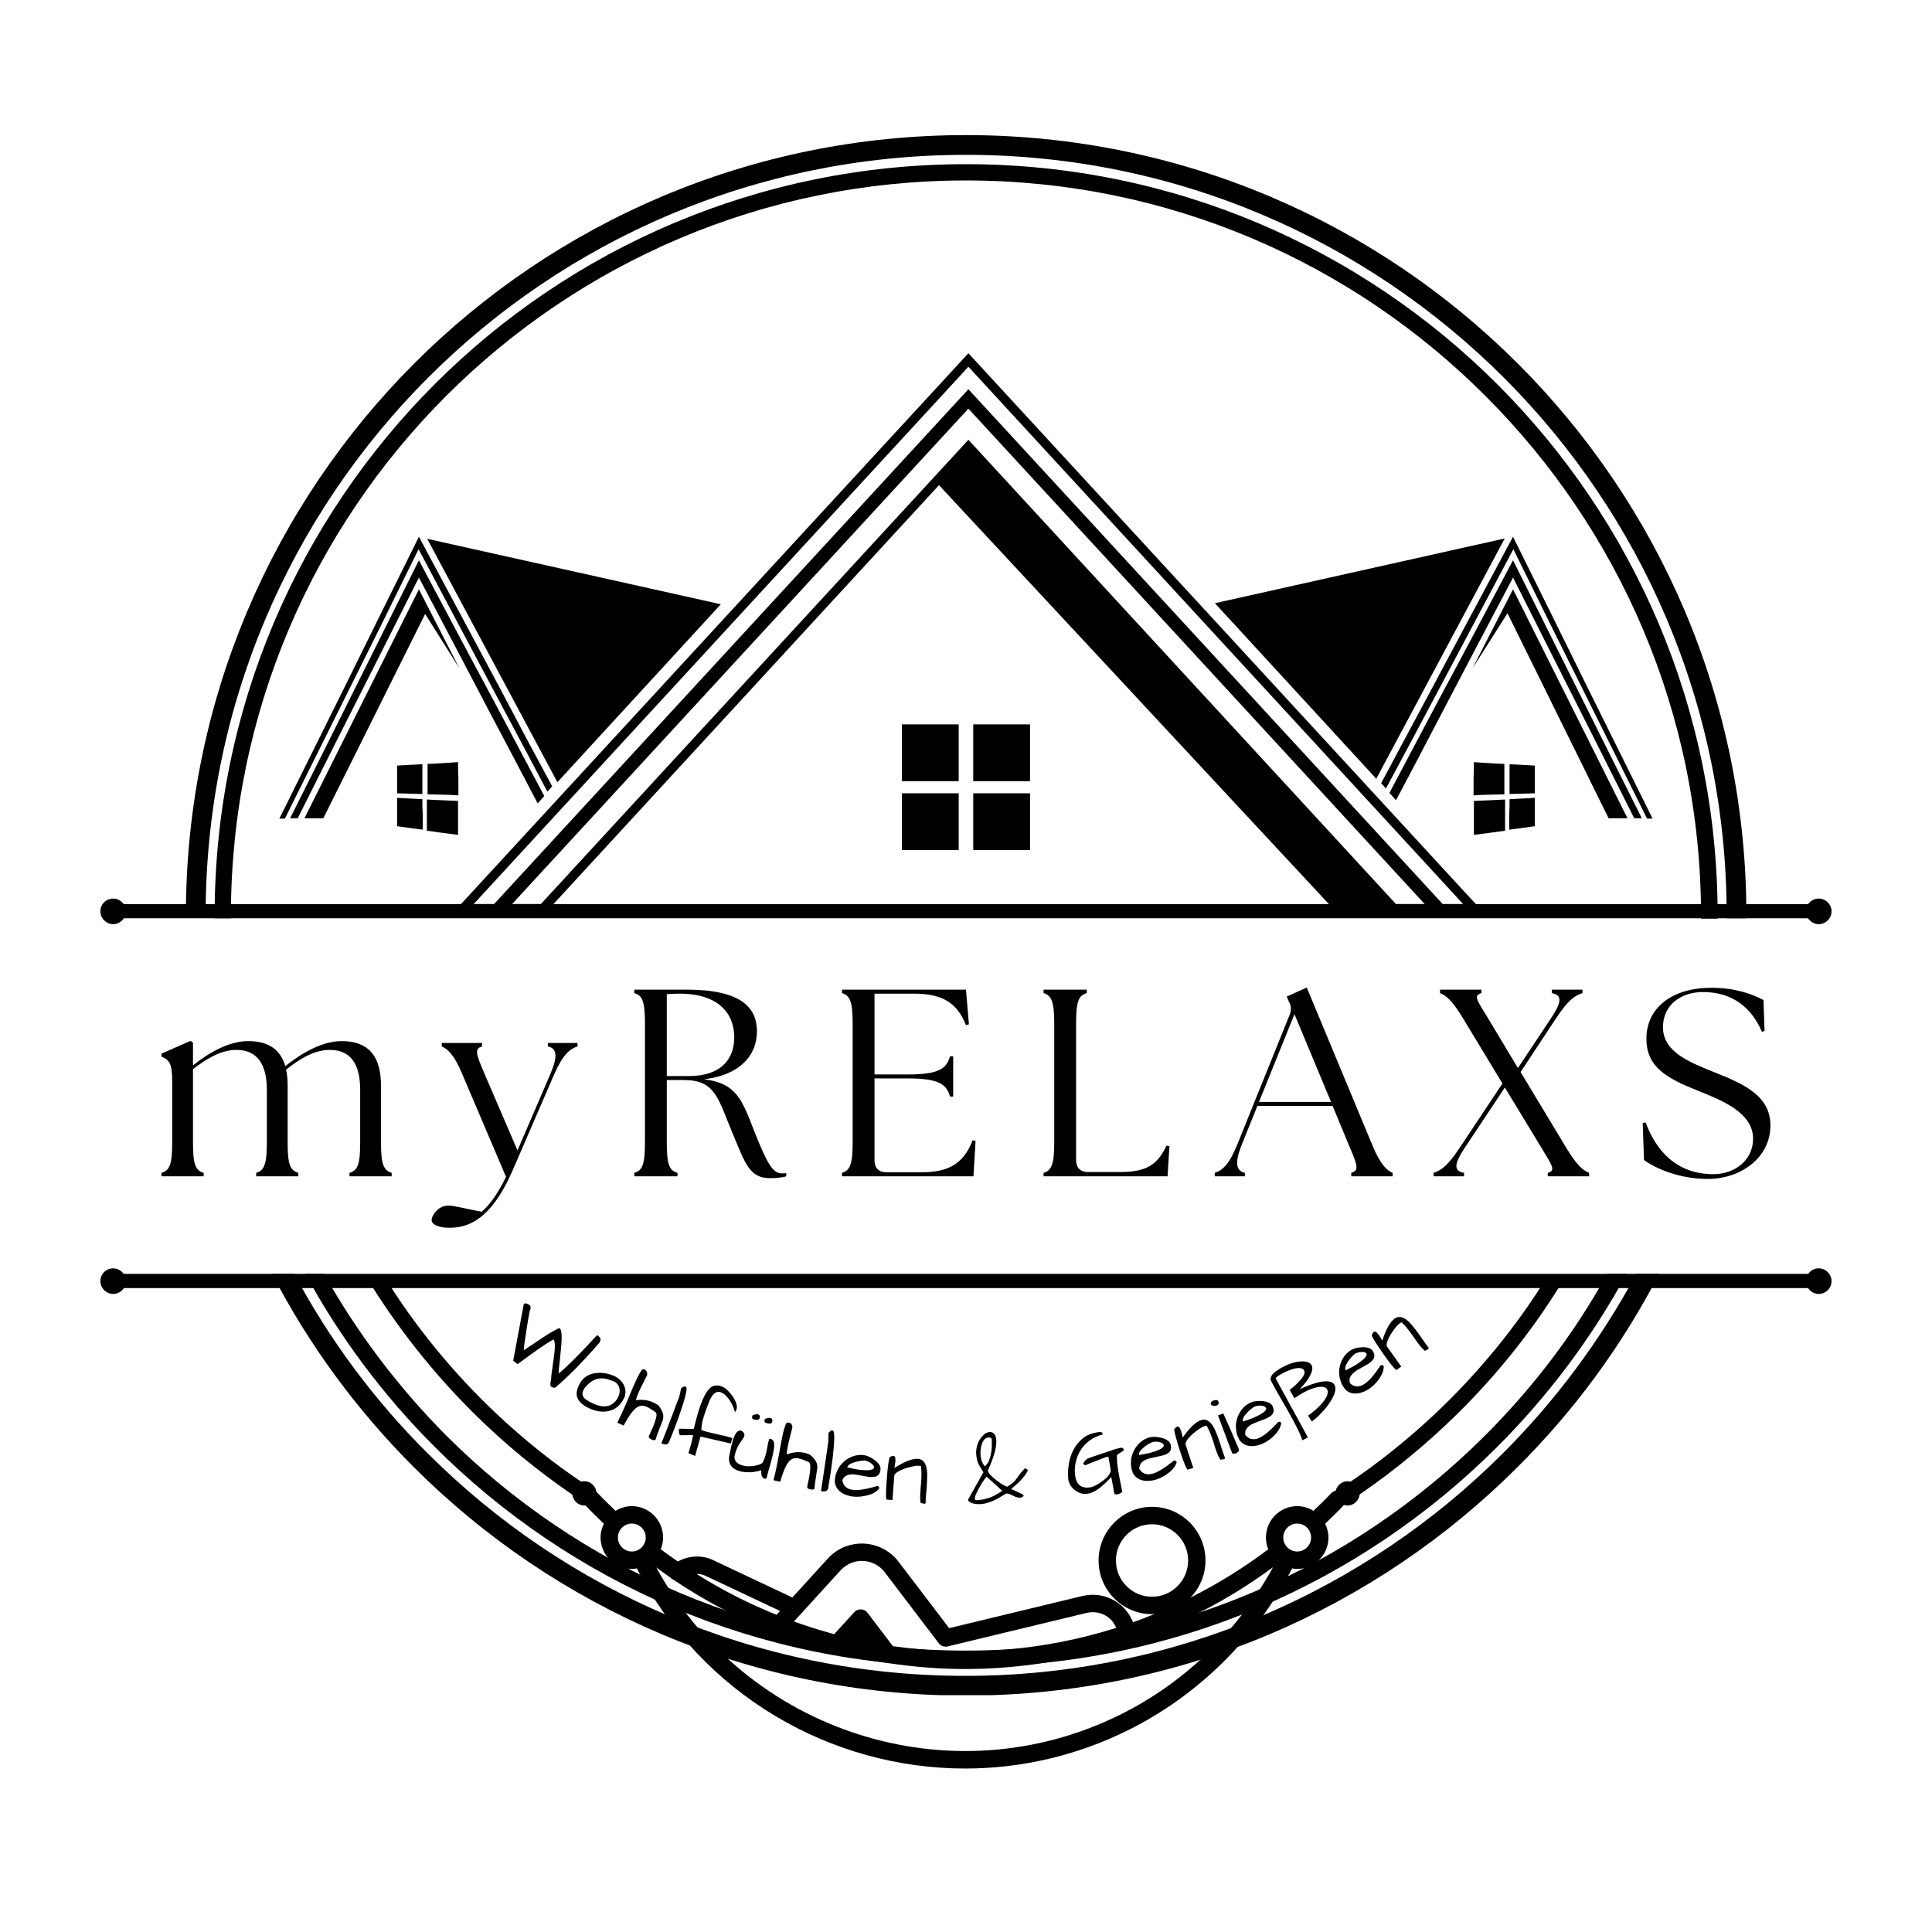 <svg xmlns="http://www.w3.org/2000/svg" xmlns:xlink="http://www.w3.org/1999/xlink" width="500" zoomAndPan="magnify" viewBox="0 0 375 375" height="500" preserveAspectRatio="xMidYMid meet" version="1.0"><defs><g/><clipPath id="4c0f7b4779"><path d="M 36 26.035 L 339 26.035 L 339 329.035 L 36 329.035 Z M 36 26.035 " clip-rule="nonzero"/></clipPath><clipPath id="208a42ffa2"><path d="M 350 174 L 355.484 174 L 355.484 180 L 350 180 Z M 350 174 " clip-rule="nonzero"/></clipPath><clipPath id="09a3f71fb9"><path d="M 350 246 L 355.484 246 L 355.484 252 L 350 252 Z M 350 246 " clip-rule="nonzero"/></clipPath><clipPath id="4f83c12e84"><path d="M 19.484 174 L 25 174 L 25 180 L 19.484 180 Z M 19.484 174 " clip-rule="nonzero"/></clipPath><clipPath id="8a722f2cb3"><path d="M 19.484 246 L 25 246 L 25 252 L 19.484 252 Z M 19.484 246 " clip-rule="nonzero"/></clipPath><clipPath id="d1677a496e"><path d="M 113 289.141 L 261.461 289.141 L 261.461 344 L 113 344 Z M 113 289.141 " clip-rule="nonzero"/></clipPath></defs><g clip-path="url(#4c0f7b4779)"><path fill="#000000" d="M 322.039 247.258 C 314.848 261.172 305.574 273.805 294.551 284.758 C 267.133 312.18 229.297 329.113 187.426 329.113 C 145.625 329.113 107.723 312.18 80.305 284.758 C 69.348 273.805 60.008 261.172 52.816 247.258 L 57.117 247.258 C 63.973 260.094 72.707 271.855 82.992 282.07 C 109.738 308.82 146.633 325.285 187.359 325.285 C 228.086 325.285 265.047 308.75 291.73 282.07 C 301.945 271.855 310.68 260.094 317.602 247.258 Z M 187.496 26.223 C 229.297 26.223 267.199 43.16 294.617 70.578 C 322.039 97.996 338.973 135.832 338.973 177.703 L 338.973 178.238 L 335.145 178.238 C 335.145 178.039 335.145 177.902 335.145 177.703 C 335.145 136.91 318.609 100.016 291.93 73.332 C 265.184 46.586 228.289 30.055 187.496 30.055 C 146.699 30.055 109.805 46.586 83.125 73.266 C 56.379 100.016 39.914 136.91 39.914 177.637 C 39.914 177.836 39.914 177.973 39.914 178.172 L 36.082 178.172 C 36.082 177.973 36.082 177.836 36.082 177.637 C 36.082 135.832 53.02 97.93 80.438 70.512 C 107.789 43.16 145.691 26.223 187.496 26.223 Z M 187.496 26.223 " fill-opacity="1" fill-rule="nonzero"/></g><path fill="#000000" d="M 315.723 247.258 C 309 259.625 300.531 270.914 290.652 280.793 C 264.242 307.207 227.816 323.535 187.496 323.535 C 147.238 323.535 110.746 307.207 84.336 280.793 C 74.457 270.914 65.988 259.625 59.27 247.258 L 62.898 247.258 C 69.348 258.75 77.348 269.301 86.555 278.578 C 112.359 304.383 148.047 320.379 187.426 320.379 C 226.809 320.379 262.496 304.383 288.301 278.578 C 297.574 269.301 305.574 258.82 311.957 247.258 Z M 187.496 31.867 C 227.75 31.867 264.242 48.199 290.652 74.609 C 317.066 101.023 333.395 137.445 333.395 177.77 C 333.395 177.973 333.395 178.105 333.395 178.309 L 330.168 178.309 C 330.168 178.105 330.168 177.973 330.168 177.77 C 330.168 138.387 314.176 102.703 288.367 76.895 C 262.562 51.023 226.875 35.027 187.496 35.027 C 148.113 35.027 112.426 51.023 86.621 76.828 C 60.812 102.633 44.82 138.32 44.82 177.703 C 44.82 177.902 44.82 178.039 44.82 178.238 L 41.66 178.238 C 41.66 178.039 41.66 177.902 41.66 177.703 C 41.66 137.445 57.992 100.953 84.402 74.543 C 110.746 48.199 147.238 31.867 187.496 31.867 Z M 187.496 31.867 " fill-opacity="1" fill-rule="nonzero"/><path fill="#000000" d="M 21.969 175.484 L 353.02 175.484 L 353.02 178.238 L 21.969 178.238 Z M 21.969 175.484 " fill-opacity="1" fill-rule="evenodd"/><path fill="#000000" d="M 21.969 247.258 L 353.02 247.258 L 353.02 250.016 L 21.969 250.016 Z M 21.969 247.258 " fill-opacity="1" fill-rule="evenodd"/><g clip-path="url(#208a42ffa2)"><path fill="#000000" d="M 353.02 174.41 C 354.363 174.41 355.508 175.551 355.508 176.895 C 355.508 178.238 354.363 179.383 353.02 179.383 C 351.676 179.383 350.531 178.238 350.531 176.895 C 350.531 175.484 351.676 174.41 353.02 174.41 Z M 353.02 174.41 " fill-opacity="1" fill-rule="evenodd"/></g><g clip-path="url(#09a3f71fb9)"><path fill="#000000" d="M 353.02 246.184 C 354.363 246.184 355.508 247.328 355.508 248.672 C 355.508 250.016 354.363 251.156 353.02 251.156 C 351.676 251.156 350.531 250.016 350.531 248.672 C 350.531 247.258 351.676 246.184 353.02 246.184 Z M 353.02 246.184 " fill-opacity="1" fill-rule="evenodd"/></g><g clip-path="url(#4f83c12e84)"><path fill="#000000" d="M 21.969 174.41 C 23.312 174.41 24.457 175.551 24.457 176.895 C 24.457 178.238 23.312 179.383 21.969 179.383 C 20.625 179.383 19.484 178.238 19.484 176.895 C 19.484 175.484 20.625 174.41 21.969 174.41 Z M 21.969 174.41 " fill-opacity="1" fill-rule="evenodd"/></g><g clip-path="url(#8a722f2cb3)"><path fill="#000000" d="M 21.969 246.184 C 23.312 246.184 24.457 247.328 24.457 248.672 C 24.457 250.016 23.312 251.156 21.969 251.156 C 20.625 251.156 19.484 250.016 19.484 248.672 C 19.484 247.258 20.625 246.184 21.969 246.184 Z M 21.969 246.184 " fill-opacity="1" fill-rule="evenodd"/></g><path fill="#000000" d="M 113.434 287.516 C 114.711 287.516 115.785 288.59 115.785 289.867 C 115.785 291.145 114.711 292.219 113.434 292.219 C 112.156 292.219 111.082 291.145 111.082 289.867 C 111.082 288.523 112.156 287.516 113.434 287.516 Z M 113.434 287.516 " fill-opacity="1" fill-rule="evenodd"/><path fill="#000000" d="M 113.434 291.68 C 106.648 287.246 100.262 282.207 94.348 276.629 C 85.746 268.496 78.152 259.223 71.836 249.074 L 74.391 247.461 C 80.504 257.406 87.898 266.414 96.363 274.41 C 101.672 279.383 107.32 283.953 113.367 287.984 L 113.367 291.68 Z M 261.555 287.984 C 267.602 283.953 273.246 279.383 278.555 274.41 C 287.023 266.414 294.418 257.406 300.531 247.461 L 303.086 249.074 C 296.836 259.223 289.242 268.496 280.574 276.629 C 274.66 282.207 268.273 287.246 261.488 291.68 L 261.488 287.984 Z M 261.555 287.984 " fill-opacity="1" fill-rule="nonzero"/><path fill="#000000" d="M 261.555 287.516 C 260.277 287.516 259.203 288.59 259.203 289.867 C 259.203 291.145 260.277 292.219 261.555 292.219 C 262.832 292.219 263.906 291.145 263.906 289.867 C 263.906 288.523 262.832 287.516 261.555 287.516 Z M 261.555 287.516 " fill-opacity="1" fill-rule="evenodd"/><path fill="#000000" d="M 187.965 79.316 L 276.539 175.484 L 270.961 175.484 L 187.965 85.363 L 104.969 175.484 L 99.391 175.484 Z M 187.965 71.184 L 284 175.484 L 280.035 175.484 L 187.965 75.551 L 95.895 175.484 L 91.93 175.484 Z M 96.363 177.637 L 87.492 177.637 L 187.965 68.562 L 288.438 177.637 L 259.941 177.637 L 182.254 94.168 L 105.438 177.637 Z M 96.363 177.637 " fill-opacity="1" fill-rule="evenodd"/><path fill="#000000" d="M 293.676 108.75 C 298.246 117.957 302.684 126.762 306.918 135.297 C 310.949 143.43 314.914 151.289 318.676 158.816 L 317.199 158.816 C 313.637 151.762 310.008 144.438 306.176 136.91 C 302.145 128.91 297.98 120.645 293.676 112.109 C 289.242 120.512 284.672 129.18 279.902 138.32 C 277.012 143.832 274.055 149.543 270.961 155.324 L 269.684 153.91 L 278.891 136.508 C 284.066 126.895 288.973 117.621 293.676 108.75 Z M 293.676 104.18 C 298.652 114.195 303.422 123.871 307.992 133.145 C 312.426 142.082 316.66 150.617 320.762 158.887 L 319.688 158.887 C 315.789 151.023 311.688 142.824 307.453 134.289 C 303.02 125.418 298.449 116.211 293.746 106.602 C 288.84 115.809 283.73 125.418 278.422 135.43 C 275.398 141.145 272.238 147.059 269.012 153.039 L 268.074 152.031 C 271.367 145.914 274.523 139.934 277.684 134.086 C 283.195 123.738 288.57 113.723 293.676 104.18 Z M 315.922 158.887 L 293.676 114.395 L 285.816 129.719 L 292.602 119.031 L 312.227 158.816 L 315.922 158.816 Z M 235.812 117.082 L 292.066 104.516 L 267.133 151.156 Z M 235.812 117.082 " fill-opacity="1" fill-rule="evenodd"/><path fill="#000000" d="M 293.004 148.332 C 293.879 148.402 294.754 148.402 295.559 148.469 C 296.367 148.535 297.172 148.535 297.91 148.602 C 297.91 149.477 297.91 150.418 297.91 151.289 C 297.91 152.164 297.91 153.105 297.91 153.98 C 297.105 153.98 296.367 154.047 295.559 154.047 C 294.754 154.047 293.879 154.113 293.004 154.113 C 293.004 153.105 293.004 152.164 293.004 151.156 C 293.004 150.281 293.004 149.273 293.004 148.332 Z M 286.082 155.457 C 287.16 155.391 288.168 155.391 289.242 155.324 C 290.25 155.258 291.191 155.258 292.133 155.188 C 292.133 156.195 292.133 157.203 292.133 158.215 C 292.133 159.223 292.133 160.23 292.133 161.238 C 291.191 161.371 290.25 161.508 289.242 161.641 C 288.234 161.773 287.16 161.91 286.082 162.043 C 286.082 160.969 286.082 159.824 286.082 158.75 C 286.082 157.609 286.082 156.531 286.082 155.457 Z M 293.004 155.121 C 293.879 155.055 294.754 155.055 295.559 154.988 C 296.367 154.922 297.172 154.922 297.91 154.852 C 297.91 155.793 297.91 156.668 297.91 157.609 C 297.91 158.551 297.91 159.422 297.91 160.363 C 297.105 160.496 296.367 160.566 295.492 160.699 C 294.688 160.836 293.812 160.902 292.938 161.035 C 292.938 160.027 292.938 159.086 292.938 158.078 C 293.004 157.07 293.004 156.062 293.004 155.121 Z M 286.082 147.93 C 287.16 147.996 288.168 148.066 289.176 148.133 C 290.184 148.199 291.125 148.266 291.996 148.266 C 291.996 149.273 291.996 150.215 291.996 151.223 C 291.996 152.23 291.996 153.172 291.996 154.18 C 291.055 154.18 290.117 154.246 289.109 154.246 C 288.102 154.246 287.023 154.316 286.016 154.383 C 286.016 153.309 286.016 152.23 286.016 151.156 C 286.082 150.082 286.082 149.008 286.082 147.93 Z M 286.082 147.93 " fill-opacity="1" fill-rule="evenodd"/><path fill="#000000" d="M 81.312 108.75 C 76.742 117.957 72.305 126.762 68.07 135.297 C 64.039 143.43 60.074 151.289 56.312 158.816 L 57.789 158.816 C 61.352 151.762 64.98 144.438 68.812 136.91 C 72.844 128.91 77.008 120.645 81.312 112.109 C 85.746 120.512 90.316 129.18 95.086 138.32 C 98.113 144.031 101.203 149.879 104.363 155.93 L 105.641 154.516 C 102.348 148.332 99.188 142.352 96.098 136.508 C 90.922 126.895 86.016 117.621 81.312 108.75 Z M 139.914 117.285 L 82.922 104.582 L 108.191 151.828 Z M 81.312 104.18 C 76.336 114.195 71.566 123.871 66.996 133.145 C 62.562 142.082 58.328 150.617 54.227 158.887 L 55.301 158.887 C 59.199 151.023 63.301 142.824 67.535 134.289 C 71.969 125.418 76.539 116.211 81.242 106.602 C 86.148 115.809 91.258 125.418 96.566 135.43 C 99.727 141.344 102.949 147.395 106.242 153.645 L 107.184 152.637 C 103.758 146.316 100.465 140.137 97.305 134.086 C 91.793 123.738 86.418 113.723 81.312 104.18 Z M 59.066 158.887 L 81.312 114.395 L 89.172 129.719 L 82.52 119.168 L 62.762 158.816 L 59.066 158.816 Z M 59.066 158.887 " fill-opacity="1" fill-rule="evenodd"/><path fill="#000000" d="M 81.984 148.332 C 81.109 148.402 80.234 148.402 79.43 148.469 C 78.621 148.535 77.816 148.535 77.078 148.602 C 77.078 149.477 77.078 150.418 77.078 151.289 C 77.078 152.164 77.078 153.105 77.078 153.98 C 77.883 153.98 78.621 154.047 79.43 154.047 C 80.234 154.047 81.109 154.113 81.984 154.113 C 81.984 153.105 81.984 152.164 81.984 151.156 C 81.984 150.281 81.984 149.273 81.984 148.332 Z M 88.906 155.457 C 87.828 155.391 86.82 155.391 85.746 155.324 C 84.738 155.258 83.797 155.258 82.855 155.188 C 82.855 156.195 82.855 157.203 82.855 158.215 C 82.855 159.223 82.855 160.23 82.855 161.238 C 83.797 161.371 84.738 161.508 85.746 161.641 C 86.754 161.773 87.828 161.91 88.906 162.043 C 88.906 160.969 88.906 159.824 88.906 158.75 C 88.906 157.609 88.906 156.531 88.906 155.457 Z M 81.984 155.121 C 81.109 155.055 80.234 155.055 79.43 154.988 C 78.621 154.922 77.816 154.922 77.078 154.852 C 77.078 155.793 77.078 156.668 77.078 157.609 C 77.078 158.551 77.078 159.422 77.078 160.363 C 77.883 160.496 78.621 160.566 79.496 160.699 C 80.301 160.836 81.176 160.902 82.051 161.035 C 82.051 160.027 82.051 159.086 82.051 158.078 C 81.984 157.07 81.984 156.062 81.984 155.121 Z M 88.906 147.93 C 87.828 147.996 86.82 148.066 85.812 148.133 C 84.805 148.199 83.863 148.266 82.992 148.266 C 82.992 149.273 82.992 150.215 82.992 151.223 C 82.992 152.23 82.992 153.172 82.992 154.18 C 83.934 154.18 84.871 154.246 85.879 154.246 C 86.891 154.246 87.965 154.316 88.973 154.383 C 88.973 153.309 88.973 152.23 88.973 151.156 C 88.906 150.082 88.906 149.008 88.906 147.93 Z M 88.906 147.93 " fill-opacity="1" fill-rule="evenodd"/><path fill="#000000" d="M 175.062 140.605 L 186.082 140.605 L 186.082 151.629 L 175.062 151.629 Z M 175.062 140.605 " fill-opacity="1" fill-rule="evenodd"/><path fill="#000000" d="M 188.906 140.605 L 199.926 140.605 L 199.926 151.629 L 188.906 151.629 Z M 188.906 140.605 " fill-opacity="1" fill-rule="evenodd"/><path fill="#000000" d="M 175.062 153.98 L 186.082 153.98 L 186.082 165 L 175.062 165 Z M 175.062 153.98 " fill-opacity="1" fill-rule="evenodd"/><path fill="#000000" d="M 188.906 153.98 L 199.926 153.98 L 199.926 165 L 188.906 165 Z M 188.906 153.98 " fill-opacity="1" fill-rule="evenodd"/><g clip-path="url(#d1677a496e)"><path fill="#000000" d="M 258.375 289.844 C 257.266 291.016 256.105 292.137 254.938 293.254 C 254.016 292.688 252.941 292.34 251.785 292.34 C 248.438 292.34 245.715 295.074 245.715 298.434 C 245.715 299.242 245.879 300.012 246.168 300.715 C 241.363 304.348 236.309 307.457 231.078 310.09 C 232.867 308.215 233.984 305.688 233.984 302.891 C 233.984 297.148 229.332 292.473 223.609 292.473 C 217.891 292.473 213.234 297.148 213.234 302.891 C 213.234 308.637 217.891 313.309 223.609 313.309 C 223.797 313.309 223.973 313.262 224.156 313.254 C 222.75 313.828 221.344 314.383 219.922 314.887 C 219.355 313.469 218.441 312.211 217.195 311.262 C 215.402 309.898 213.184 309.32 210.938 309.625 C 210.664 309.664 210.395 309.715 210.125 309.777 L 184.227 316.023 L 174.414 303.133 C 171.41 299.188 165.773 298.43 161.844 301.441 C 161.422 301.766 161.031 302.125 160.672 302.523 L 153.793 310.07 L 138.387 302.805 C 136.188 301.77 133.66 301.938 131.566 303.082 C 130.453 302.312 129.344 301.539 128.254 300.715 C 128.539 300.012 128.707 299.242 128.707 298.434 C 128.707 295.074 125.984 292.34 122.637 292.34 C 121.477 292.34 120.402 292.688 119.48 293.254 C 118.316 292.137 117.152 291.016 116.047 289.844 C 115.402 289.16 114.336 289.133 113.668 289.777 C 112.992 290.422 112.965 291.488 113.602 292.168 C 114.77 293.402 115.988 294.582 117.215 295.758 C 116.816 296.566 116.57 297.469 116.57 298.434 C 116.57 301.789 119.293 304.523 122.637 304.523 C 122.969 304.523 123.293 304.477 123.609 304.426 C 136.305 329.012 161.332 343.27 187.324 343.27 C 197.977 343.27 208.781 340.879 218.957 335.832 C 232.574 329.078 243.812 317.945 250.801 304.426 C 251.125 304.477 251.449 304.523 251.785 304.523 C 255.129 304.523 257.852 301.789 257.852 298.434 C 257.852 297.469 257.605 296.566 257.207 295.758 C 258.434 294.582 259.652 293.402 260.82 292.168 C 261.457 291.488 261.43 290.422 260.754 289.777 C 260.078 289.133 259.016 289.164 258.375 289.844 Z M 216.602 302.891 C 216.602 299.012 219.742 295.855 223.609 295.855 C 227.473 295.855 230.617 299.012 230.617 302.891 C 230.617 306.773 227.473 309.926 223.609 309.926 C 219.742 309.926 216.602 306.773 216.602 302.891 Z M 163.152 304.805 C 163.379 304.559 163.625 304.332 163.891 304.129 C 165.078 303.215 166.562 302.832 168.027 303.023 C 169.512 303.223 170.828 303.992 171.738 305.184 L 182.211 318.949 C 182.535 319.375 183.035 319.613 183.551 319.613 C 183.684 319.613 183.812 319.598 183.945 319.566 L 210.914 313.066 C 211.074 313.027 211.242 312.996 211.402 312.973 C 212.762 312.781 214.086 313.141 215.164 313.957 C 215.855 314.484 216.32 315.195 216.664 315.969 C 202.605 320.414 187.789 321.602 173.316 319.523 L 168.383 313.043 C 168.082 312.645 167.617 312.402 167.121 312.379 C 166.625 312.344 166.137 312.559 165.805 312.93 L 161.922 317.191 C 159.289 316.484 156.684 315.664 154.105 314.734 Z M 136.953 305.867 L 151.41 312.684 L 150.73 313.434 C 145.379 311.277 140.176 308.648 135.188 305.508 C 135.789 305.508 136.395 305.598 136.953 305.867 Z M 119.938 298.434 C 119.938 296.938 121.148 295.723 122.637 295.723 C 124.125 295.723 125.34 296.938 125.34 298.434 C 125.34 299.926 124.125 301.145 122.637 301.145 C 121.148 301.145 119.938 299.926 119.938 298.434 Z M 217.465 332.801 C 184.582 349.109 144.852 336.246 127.383 304.238 C 128.293 304.906 129.203 305.566 130.125 306.199 C 130.129 306.199 130.129 306.203 130.129 306.203 C 130.309 306.422 130.535 306.559 130.777 306.664 C 136.961 310.828 143.492 314.207 150.242 316.863 C 150.449 316.996 150.664 317.082 150.898 317.117 C 154.504 318.508 158.156 319.734 161.867 320.695 C 161.887 320.703 161.91 320.707 161.93 320.715 C 165.34 321.594 168.781 322.277 172.246 322.793 C 172.309 322.801 172.367 322.836 172.43 322.836 C 172.445 322.836 172.461 322.824 172.473 322.82 C 177.359 323.543 182.281 323.957 187.211 323.957 C 208.25 323.957 229.25 317.324 247.086 304.203 C 240.383 316.48 229.988 326.59 217.465 332.801 Z M 251.785 301.145 C 250.293 301.145 249.082 299.926 249.082 298.434 C 249.082 296.938 250.293 295.723 251.785 295.723 C 253.273 295.723 254.484 296.938 254.484 298.434 C 254.484 299.926 253.273 301.145 251.785 301.145 Z M 251.785 301.145 " fill-opacity="1" fill-rule="nonzero"/></g><g fill="#000000" fill-opacity="1"><g transform="translate(29.696, 228.319)"><g><path d="M 1.656 0 L 9.832 0 L 9.832 -0.672 C 8.23 -1.137 7.762 -2.328 7.762 -6.574 L 7.762 -20.805 C 10.559 -22.93 13.25 -24.531 16.199 -24.531 C 20.184 -24.531 22.102 -21.84 22.102 -16.719 L 22.102 -6.574 C 22.102 -2.328 21.582 -1.137 20.031 -0.672 L 20.031 0 L 28.207 0 L 28.207 -0.672 C 26.602 -1.137 26.137 -2.328 26.137 -6.574 L 26.137 -17.648 C 26.137 -18.789 26.035 -19.824 25.828 -20.703 C 28.672 -22.93 31.363 -24.531 34.316 -24.531 C 38.352 -24.531 40.215 -21.84 40.215 -16.719 L 40.215 -6.574 C 40.215 -2.328 39.75 -1.137 38.145 -0.672 L 38.145 0 L 46.324 0 L 46.324 -0.672 C 44.77 -1.137 44.254 -2.328 44.254 -6.574 L 44.254 -17.648 C 44.254 -23.496 41.664 -26.242 36.645 -26.242 C 32.762 -26.242 28.777 -23.859 25.672 -21.375 C 24.738 -24.688 22.309 -26.242 18.477 -26.242 C 14.75 -26.242 10.867 -24.016 7.762 -21.531 L 7.762 -25.93 L 7.297 -26.293 L 1.656 -23.809 L 1.656 -23.238 C 3.055 -22.617 3.727 -22.102 3.727 -18.477 L 3.727 -6.574 C 3.727 -2.328 3.262 -1.137 1.656 -0.672 Z M 1.656 0 "/></g></g></g><g fill="#000000" fill-opacity="1"><g transform="translate(85.745, 228.319)"><g><path d="M 1.551 9.988 C 4.863 9.938 9.418 8.852 13.82 -1.293 L 21.84 -19.824 C 23.551 -23.703 24.895 -24.738 26.344 -25.207 L 26.344 -25.879 L 20.598 -25.879 L 20.598 -25.207 C 22.41 -24.844 22.516 -23.188 21.066 -19.824 L 14.699 -5.02 L 8.332 -19.824 C 6.676 -23.703 6.262 -24.738 7.816 -25.207 L 7.816 -25.879 L 0 -25.879 L 0 -25.207 C 1.086 -24.738 2.379 -23.703 3.984 -19.824 L 12.473 0.102 C 11.18 2.793 9.574 5.332 7.762 6.883 C 5.383 6.469 2.586 5.691 1.242 5.691 C -0.672 5.691 -1.965 7.555 -1.965 8.539 C -1.965 9.367 -0.465 10.039 1.551 9.988 Z M 1.551 9.988 "/></g></g></g><g fill="#000000" fill-opacity="1"><g transform="translate(120.472, 228.319)"><g><path d="M 28.984 0.363 C 30.02 0.363 31.363 0.258 32.141 0 L 32.141 -0.621 C 31.883 -0.57 31.625 -0.57 31.312 -0.57 C 29.555 -0.57 28.52 -2.277 26.035 -8.488 C 23.551 -14.855 22.566 -18.012 16.199 -18.84 C 22.93 -19.617 26.449 -23.289 26.449 -28.156 C 26.449 -32.762 23.344 -36.23 12.836 -36.23 L 2.641 -36.23 L 2.641 -35.559 C 4.242 -35.09 4.711 -33.902 4.711 -29.656 L 4.711 -6.574 C 4.711 -2.328 4.242 -1.137 2.641 -0.672 L 2.641 0 L 11.023 0 L 11.023 -0.672 C 9.418 -1.137 8.953 -2.328 8.953 -6.574 L 8.953 -18.684 L 12.266 -18.684 C 18.477 -18.684 18.891 -15.062 21.895 -7.918 C 24.172 -2.535 25 0.363 28.984 0.363 Z M 8.953 -19.461 L 8.953 -35.352 C 9.781 -35.402 10.609 -35.453 11.387 -35.453 C 19.047 -35.453 22.047 -31.57 22.047 -26.965 C 22.047 -22.566 19.254 -19.461 13.301 -19.461 Z M 8.953 -19.461 "/></g></g></g><g fill="#000000" fill-opacity="1"><g transform="translate(160.789, 228.319)"><g><path d="M 2.641 0 L 28.156 0 L 28.57 -6.883 L 28 -6.988 C 26.137 -2.172 22.98 -0.777 18.012 -0.777 L 11.281 -0.777 C 9.781 -0.777 8.953 -1.605 8.953 -3.105 L 8.953 -18.996 L 15.578 -18.996 C 21.48 -18.996 22.98 -17.805 23.602 -15.477 L 24.223 -15.477 L 24.223 -23.289 L 23.602 -23.289 C 22.98 -20.961 21.48 -19.77 15.578 -19.77 L 8.953 -19.77 L 8.953 -35.453 L 16.562 -35.453 C 21.84 -35.453 24.895 -33.902 26.707 -29.348 L 27.277 -29.5 L 26.707 -36.23 L 2.641 -36.23 L 2.641 -35.559 C 4.191 -35.09 4.711 -33.902 4.711 -29.656 L 4.711 -6.574 C 4.711 -2.328 4.191 -1.137 2.641 -0.672 Z M 2.641 0 "/></g></g></g><g fill="#000000" fill-opacity="1"><g transform="translate(199.915, 228.319)"><g><path d="M 2.641 0 L 26.707 0 L 27.07 -5.848 L 26.5 -5.953 C 24.688 -2.07 22.41 -0.828 17.441 -0.828 L 11.281 -0.828 C 9.781 -0.828 8.953 -1.656 8.953 -3.156 L 8.953 -29.656 C 8.953 -33.902 9.418 -35.09 11.023 -35.559 L 11.023 -36.23 L 2.641 -36.23 L 2.641 -35.559 C 4.191 -35.09 4.711 -33.902 4.711 -29.656 L 4.711 -6.574 C 4.711 -2.328 4.191 -1.137 2.641 -0.672 Z M 2.641 0 "/></g></g></g><g fill="#000000" fill-opacity="1"><g transform="translate(236.661, 228.319)"><g><path d="M -0.879 0 L 4.969 0 L 4.969 -0.672 C 3.207 -1.035 3 -2.742 4.348 -6.105 L 7.402 -13.664 L 21.996 -13.664 L 25.152 -6.055 C 26.809 -2.172 27.223 -1.137 25.621 -0.672 L 25.621 0 L 33.641 0 L 33.641 -0.672 C 32.555 -1.137 31.312 -2.172 29.707 -6.055 L 16.977 -36.645 L 13.094 -34.883 L 13.559 -33.797 C 13.973 -32.969 14.027 -32.297 13.664 -31.363 L 3.469 -6.105 C 1.863 -2.172 0.57 -1.137 -0.879 -0.672 Z M 7.711 -14.441 L 14.594 -31.469 L 21.688 -14.441 Z M 7.711 -14.441 "/></g></g></g><g fill="#000000" fill-opacity="1"><g transform="translate(278.478, 228.319)"><g><path d="M 21.945 0 L 29.969 0 L 29.969 -0.672 C 28.828 -1.137 27.637 -2.02 25.465 -5.641 L 16.664 -20.238 L 23.602 -30.742 C 25.93 -34.262 27.223 -35.09 28.672 -35.559 L 28.672 -36.23 L 22.723 -36.23 L 22.723 -35.559 C 24.793 -35.195 24.637 -33.797 22.617 -30.742 L 16.148 -21.012 L 10.402 -30.59 C 8.176 -34.211 7.453 -35.09 9.059 -35.559 L 9.059 -36.23 L 1.035 -36.23 L 1.035 -35.559 C 2.172 -35.09 3.363 -34.211 5.539 -30.59 L 13.145 -18.012 L 4.812 -5.484 C 2.484 -1.965 1.191 -1.137 -0.207 -0.672 L -0.207 0 L 5.691 0 L 5.691 -0.672 C 3.621 -1.035 3.777 -2.434 5.797 -5.484 L 13.613 -17.234 L 20.652 -5.641 C 22.824 -2.02 23.551 -1.137 21.945 -0.672 Z M 21.945 0 "/></g></g></g><g fill="#000000" fill-opacity="1"><g transform="translate(316.776, 228.319)"><g><path d="M 14.75 0.516 C 20.859 0.516 26.863 -3.414 26.863 -9.887 C 26.863 -15.734 21.48 -18.012 15.734 -20.289 C 11.336 -22.102 6.004 -24.066 6.004 -28.934 C 6.004 -33.332 9.574 -35.766 13.766 -35.766 C 19.668 -35.766 23.289 -32.555 25.207 -28.051 L 25.723 -28.207 L 25.516 -34.211 C 23.496 -35.297 20.133 -36.594 15.422 -36.594 C 7.816 -36.594 2.793 -32.762 2.793 -26.707 C 2.793 -21.219 6.676 -19.047 12.785 -16.613 C 17.133 -14.855 23.496 -12.473 23.496 -7.297 C 23.496 -3.105 19.926 -0.414 15.785 -0.414 C 8.59 -0.414 4.656 -5.02 2.641 -10.453 L 2.07 -10.352 L 2.328 -3.156 C 4.762 -1.398 9.316 0.516 14.75 0.516 Z M 14.75 0.516 "/></g></g></g><g fill="#000000" fill-opacity="1"><g transform="translate(95.718, 261.556)"><g><path d="M 12.703 5.062 C 14.254 3.812 16.75 1.316 20.188 -2.422 C 20.801 -2.004 20.988 -1.602 20.75 -1.219 C 20.695 -1.082 20.656 -0.988 20.625 -0.938 C 20.594 -0.883 20.457 -0.727 20.219 -0.469 C 19.988 -0.207 19.664 0.156 19.25 0.625 C 18.832 1.094 18.344 1.629 17.781 2.234 C 17.219 2.836 16.625 3.457 16 4.094 C 14.5 5.594 13.176 6.828 12.031 7.797 C 11.508 7.805 11.207 7.66 11.125 7.359 C 11.094 7.211 11.094 7.039 11.125 6.844 C 11.164 6.645 11.207 6.426 11.25 6.188 C 11.238 5.938 11.301 5.344 11.438 4.406 C 11.57 3.469 11.676 2.719 11.75 2.156 C 11.82 1.602 11.883 1.082 11.938 0.594 C 12.031 -0.508 11.969 -1.227 11.75 -1.562 C 11.039 -1.258 9.426 -0.191 6.906 1.641 C 6.457 1.961 6.051 2.258 5.688 2.531 C 5.32 2.812 5.016 3.039 4.766 3.219 L 3.891 2.562 L 5.922 -8.281 C 5.93 -8.344 5.953 -8.395 5.984 -8.438 C 6.016 -8.488 6.062 -8.523 6.125 -8.547 C 6.195 -8.578 6.289 -8.582 6.406 -8.562 C 6.613 -8.508 6.797 -8.426 6.953 -8.312 C 7.117 -8.207 7.219 -8.098 7.25 -7.984 C 7.289 -7.879 7.297 -7.758 7.266 -7.625 C 7.242 -7.5 7.207 -7.367 7.156 -7.234 C 7.102 -7.109 7.055 -6.922 7.016 -6.672 C 6.973 -6.43 6.91 -6.078 6.828 -5.609 C 6.742 -5.148 6.66 -4.656 6.578 -4.125 C 6.492 -3.602 6.414 -3.082 6.344 -2.562 C 6.27 -2.051 6.195 -1.578 6.125 -1.141 C 5.988 -0.18 5.938 0.367 5.969 0.516 C 8.957 -1.504 10.754 -2.68 11.359 -3.016 C 11.973 -3.359 12.352 -3.566 12.5 -3.641 C 12.719 -3.734 12.859 -3.758 12.922 -3.719 C 13.336 -3.438 13.41 -2.035 13.141 0.484 C 13.086 1.16 13.023 1.805 12.953 2.422 C 12.773 3.91 12.691 4.789 12.703 5.062 Z M 12.703 5.062 "/></g></g></g><g fill="#000000" fill-opacity="1"><g transform="translate(110.136, 271.049)"><g><path d="M 2.391 -2.484 C 3.055 -3.691 4.113 -4.379 5.562 -4.547 C 6.707 -4.68 7.895 -4.484 9.125 -3.953 C 9.188 -3.922 9.328 -3.844 9.547 -3.719 C 9.773 -3.602 10.051 -3.375 10.375 -3.031 C 11.051 -2.281 11.344 -1.461 11.25 -0.578 C 11.219 -0.223 11.145 0.051 11.031 0.25 C 10.926 0.445 10.848 0.586 10.797 0.672 C 10.098 1.953 9.055 2.691 7.672 2.891 C 6.41 3.078 5.102 2.801 3.75 2.062 C 2.781 1.531 2.164 0.898 1.906 0.172 C 1.656 -0.547 1.816 -1.43 2.391 -2.484 Z M 3.25 -1.531 C 2.906 -0.906 2.844 -0.383 3.062 0.031 C 3.219 0.332 3.598 0.648 4.203 0.984 C 4.805 1.316 5.363 1.562 5.875 1.719 C 6.395 1.883 6.895 1.953 7.375 1.922 C 8.414 1.836 9.219 1.281 9.781 0.25 C 10.113 -0.363 10.223 -0.953 10.109 -1.516 C 9.984 -2.141 9.629 -2.609 9.047 -2.922 C 8.598 -3.078 8.148 -3.223 7.703 -3.359 C 7.266 -3.492 6.801 -3.539 6.312 -3.5 C 5.25 -3.426 4.227 -2.77 3.25 -1.531 Z M 3.25 -1.531 "/></g></g></g><g fill="#000000" fill-opacity="1"><g transform="translate(119.247, 276)"><g><path d="M 8 3.438 C 7.82 3.582 7.535 3.562 7.141 3.375 C 6.742 3.188 6.609 2.953 6.734 2.672 C 7.316 1.422 7.688 0.551 7.844 0.062 C 8.227 -1 8.285 -1.645 8.016 -1.875 C 7.328 -2.375 6.738 -2.734 6.25 -2.953 C 5.77 -3.18 5.305 -3.223 4.859 -3.078 C 4.422 -2.93 3.961 -2.562 3.484 -1.969 C 3.004 -1.375 2.441 -0.484 1.797 0.703 L 0.578 0.141 C 0.867 -0.461 1.133 -1.023 1.375 -1.547 C 1.625 -2.066 1.906 -2.688 2.219 -3.406 C 2.531 -4.125 2.863 -4.922 3.219 -5.797 C 3.633 -6.785 4 -7.613 4.312 -8.281 C 4.625 -8.957 4.953 -9.555 5.297 -10.078 C 5.492 -10.234 5.691 -10.266 5.891 -10.172 C 6.129 -10.055 6.273 -9.879 6.328 -9.641 C 6.391 -9.41 6.395 -9.219 6.344 -9.062 L 5.047 -6.469 C 4.586 -5.488 4.297 -4.738 4.172 -4.219 C 5.422 -4.395 6.551 -4.25 7.562 -3.781 C 7.883 -3.633 8.219 -3.445 8.562 -3.219 C 9.164 -2.438 9.477 -1.758 9.5 -1.188 C 9.508 -0.875 9.469 -0.578 9.375 -0.297 C 9.281 -0.016 9.156 0.305 9 0.672 C 8.5 1.91 8.164 2.832 8 3.438 Z M 8 3.438 "/></g></g></g><g fill="#000000" fill-opacity="1"><g transform="translate(127.479, 279.759)"><g><path d="M 3.344 -5.969 C 3.562 -6.57 3.758 -7.102 3.938 -7.562 C 4.113 -8.02 4.242 -8.359 4.328 -8.578 C 4.41 -8.805 4.547 -9.383 4.734 -10.312 C 4.879 -10.414 5.023 -10.504 5.172 -10.578 C 5.316 -10.66 5.473 -10.664 5.641 -10.594 C 6.016 -10.438 5.641 -8.727 4.516 -5.469 C 3.859 -3.57 3.145 -1.703 2.375 0.141 C 2.176 0.629 1.727 0.734 1.031 0.453 L 0.906 0.375 C 1.133 -0.188 1.414 -0.906 1.75 -1.781 C 2.082 -2.664 2.375 -3.438 2.625 -4.094 C 2.883 -4.75 3.125 -5.375 3.344 -5.969 Z M 3.344 -5.969 "/></g></g></g><g fill="#000000" fill-opacity="1"><g transform="translate(130.236, 281.002)"><g><path d="M 11.891 -1.875 C 11.941 -1.863 11.91 -1.711 11.797 -1.422 C 11.691 -1.129 11.641 -0.926 11.641 -0.812 L 5.734 -2.172 L 4.688 1.594 L 3.375 1.047 C 3.727 0.055 4.035 -1.109 4.297 -2.453 L 1.844 -2.422 C 1.707 -2.473 1.617 -2.598 1.578 -2.797 C 1.504 -3.148 1.516 -3.445 1.609 -3.688 L 4.422 -3.641 C 4.891 -5.609 5.336 -7.18 5.766 -8.359 C 6.203 -9.547 6.641 -10.43 7.078 -11.016 C 7.516 -11.609 7.961 -11.945 8.422 -12.031 C 8.879 -12.125 9.32 -12.094 9.75 -11.938 C 10.188 -11.781 10.586 -11.523 10.953 -11.172 C 11.328 -10.816 11.664 -10.422 11.969 -9.984 C 12.27 -9.555 12.5 -9.109 12.656 -8.641 C 12.812 -8.18 12.832 -7.781 12.719 -7.438 C 12.625 -7.188 12.523 -7.008 12.422 -6.906 C 12.203 -7.695 11.875 -8.441 11.438 -9.141 C 10.883 -9.992 10.281 -10.539 9.625 -10.781 C 9 -11 8.422 -10.707 7.891 -9.906 C 7.629 -9.469 7.344 -8.828 7.031 -7.984 C 6.727 -7.148 6.469 -6.375 6.25 -5.656 C 6.039 -4.945 5.922 -4.203 5.891 -3.422 C 6.578 -3.18 7.363 -2.969 8.25 -2.781 C 9.969 -2.426 11.18 -2.125 11.891 -1.875 Z M 11.891 -1.875 "/></g></g></g><g fill="#000000" fill-opacity="1"><g transform="translate(140.528, 284.713)"><g><path d="M 1.016 -2.125 C 1.066 -2.301 1.125 -2.555 1.188 -2.891 C 1.25 -3.223 1.32 -3.582 1.406 -3.969 C 1.5 -4.352 1.602 -4.742 1.719 -5.141 C 1.832 -5.535 1.969 -5.883 2.125 -6.188 C 2.5 -6.875 2.914 -7.148 3.375 -7.016 C 3.656 -6.836 3.832 -6.66 3.906 -6.484 C 3.977 -6.316 3.984 -6.133 3.922 -5.938 C 3.867 -5.75 3.742 -5.531 3.547 -5.281 C 2.891 -4.406 2.453 -3.578 2.234 -2.797 C 2.148 -2.535 2.082 -2.254 2.031 -1.953 C 2.008 -1.148 2.523 -0.594 3.578 -0.281 C 4.117 -0.125 4.66 -0.07 5.203 -0.125 C 6.266 -0.195 7.023 -0.422 7.484 -0.797 C 7.734 -1.273 7.91 -1.707 8.016 -2.094 C 8.129 -2.488 8.219 -2.836 8.281 -3.141 C 8.344 -3.453 8.406 -3.797 8.469 -4.172 C 8.539 -4.547 8.641 -4.957 8.766 -5.406 C 8.91 -5.426 9.051 -5.414 9.188 -5.375 C 9.332 -5.332 9.461 -5.219 9.578 -5.031 C 9.691 -4.844 9.742 -4.531 9.734 -4.094 C 9.723 -3.664 9.656 -3.172 9.531 -2.609 C 9.414 -2.055 9.273 -1.488 9.109 -0.906 C 8.941 -0.32 8.781 0.238 8.625 0.781 C 8.469 1.332 8.348 1.805 8.266 2.203 C 8.109 2.297 7.961 2.32 7.828 2.281 C 7.391 2.156 7.191 1.613 7.234 0.656 C 7.055 0.738 6.766 0.816 6.359 0.891 C 5.504 1.086 4.551 1.109 3.5 0.953 C 3.312 0.91 3.098 0.852 2.859 0.781 C 2.617 0.719 2.332 0.586 2 0.391 C 1.676 0.203 1.406 -0.098 1.188 -0.516 C 0.977 -0.93 0.922 -1.469 1.016 -2.125 Z M 5.734 -9.234 C 5.461 -9.305 5.383 -9.531 5.5 -9.906 C 5.531 -10.051 5.859 -10.16 6.484 -10.234 C 6.723 -10.16 6.867 -10.062 6.922 -9.938 C 6.973 -9.812 6.977 -9.672 6.938 -9.516 C 6.895 -9.367 6.828 -9.266 6.734 -9.203 C 6.648 -9.141 6.555 -9.109 6.453 -9.109 C 6.285 -9.098 6.047 -9.141 5.734 -9.234 Z M 8.141 -8.531 C 7.867 -8.602 7.789 -8.828 7.906 -9.203 C 7.945 -9.359 8.289 -9.461 8.938 -9.516 C 9.332 -9.398 9.473 -9.148 9.359 -8.766 C 9.266 -8.422 8.977 -8.312 8.5 -8.438 C 8.383 -8.469 8.266 -8.5 8.141 -8.531 Z M 8.141 -8.531 "/></g></g></g><g fill="#000000" fill-opacity="1"><g transform="translate(149.536, 287.31)"><g><path d="M 8.547 1.656 C 8.398 1.82 8.113 1.859 7.688 1.766 C 7.258 1.672 7.082 1.473 7.156 1.172 C 7.457 -0.172 7.633 -1.102 7.688 -1.625 C 7.82 -2.738 7.738 -3.375 7.438 -3.531 C 6.645 -3.883 5.988 -4.117 5.469 -4.234 C 4.945 -4.348 4.484 -4.285 4.078 -4.047 C 3.68 -3.805 3.312 -3.344 2.969 -2.656 C 2.633 -1.977 2.281 -0.992 1.906 0.297 L 0.594 0 C 0.758 -0.633 0.906 -1.234 1.031 -1.797 C 1.156 -2.359 1.289 -3.023 1.438 -3.797 C 1.594 -4.566 1.75 -5.414 1.906 -6.344 C 2.094 -7.395 2.266 -8.281 2.422 -9 C 2.586 -9.727 2.785 -10.383 3.016 -10.969 C 3.18 -11.164 3.367 -11.238 3.578 -11.188 C 3.848 -11.133 4.035 -10.992 4.141 -10.766 C 4.242 -10.547 4.281 -10.359 4.25 -10.203 L 3.547 -7.406 C 3.305 -6.344 3.18 -5.539 3.172 -5 C 4.348 -5.457 5.484 -5.566 6.578 -5.328 C 6.93 -5.242 7.297 -5.125 7.672 -4.969 C 8.43 -4.332 8.883 -3.734 9.031 -3.172 C 9.102 -2.891 9.125 -2.594 9.094 -2.281 C 9.062 -1.977 9.008 -1.641 8.938 -1.266 C 8.719 0.047 8.586 1.02 8.547 1.656 Z M 8.547 1.656 "/></g></g></g><g fill="#000000" fill-opacity="1"><g transform="translate(158.38, 289.224)"><g><path d="M 1.984 -6.547 C 2.078 -7.172 2.156 -7.727 2.219 -8.219 C 2.289 -8.707 2.344 -9.07 2.375 -9.312 C 2.414 -9.551 2.43 -10.145 2.422 -11.094 C 2.547 -11.219 2.664 -11.332 2.781 -11.438 C 2.906 -11.551 3.062 -11.594 3.25 -11.562 C 3.645 -11.488 3.645 -9.734 3.25 -6.297 C 3.008 -4.305 2.711 -2.328 2.359 -0.359 C 2.266 0.16 1.848 0.352 1.109 0.219 L 0.969 0.172 C 1.07 -0.422 1.191 -1.188 1.328 -2.125 C 1.461 -3.062 1.582 -3.875 1.688 -4.562 C 1.801 -5.258 1.898 -5.922 1.984 -6.547 Z M 1.984 -6.547 "/></g></g></g><g fill="#000000" fill-opacity="1"><g transform="translate(161.328, 289.832)"><g><path d="M 4.188 -0.656 C 5.207 -0.508 6.801 -0.758 8.969 -1.406 C 9.094 -1.383 9.188 -1.328 9.25 -1.234 C 9.32 -1.141 9.348 -1.035 9.328 -0.922 C 8.766 -0.191 7.797 0.297 6.422 0.547 C 5.055 0.805 3.828 0.711 2.734 0.266 C 1.504 -0.242 0.828 -1.078 0.703 -2.234 C 0.703 -2.441 0.727 -2.734 0.781 -3.109 C 0.832 -3.484 0.992 -3.961 1.266 -4.547 C 1.535 -5.129 1.941 -5.66 2.484 -6.141 C 3.023 -6.617 3.629 -6.969 4.297 -7.188 C 4.961 -7.414 5.656 -7.484 6.375 -7.391 C 7.039 -7.297 7.754 -6.957 8.516 -6.375 C 8.879 -6.102 9.156 -5.812 9.344 -5.5 C 9.539 -5.188 9.617 -4.883 9.578 -4.594 C 9.566 -4.52 9.551 -4.441 9.531 -4.359 C 9.414 -3.648 9.016 -3.254 8.328 -3.172 C 8.023 -3.117 7.68 -3.117 7.297 -3.172 L 4.812 -3.609 C 3.977 -3.734 3.32 -3.648 2.844 -3.359 C 2.562 -3.203 2.336 -2.926 2.172 -2.531 C 2.328 -1.438 3 -0.812 4.188 -0.656 Z M 8.016 -5.594 C 7.785 -5.82 7.535 -5.992 7.266 -6.109 C 6.992 -6.234 6.766 -6.305 6.578 -6.328 C 6.398 -6.359 6.094 -6.336 5.656 -6.266 C 5.227 -6.203 4.844 -6.113 4.5 -6 C 3.656 -5.75 3.203 -5.422 3.141 -5.016 C 4.047 -4.805 4.727 -4.664 5.188 -4.594 C 6.477 -4.414 7.363 -4.41 7.844 -4.578 C 8.133 -4.66 8.289 -4.785 8.312 -4.953 C 8.344 -5.16 8.242 -5.375 8.016 -5.594 Z M 8.016 -5.594 "/></g></g></g><g fill="#000000" fill-opacity="1"><g transform="translate(171.216, 291.178)"><g><path d="M 7.562 -3.297 C 7.664 -4.68 7.664 -5.707 7.562 -6.375 C 7.676 -6.539 7.547 -6.641 7.172 -6.672 C 6.773 -6.703 6.254 -6.633 5.609 -6.469 C 4.961 -6.312 4.43 -6.148 4.016 -5.984 C 3.047 -5.609 2.492 -5.207 2.359 -4.781 L 2.016 -0.031 L 0.844 -0.109 C 0.719 -0.516 0.723 -1.629 0.859 -3.453 C 0.973 -5.086 1.086 -6.285 1.203 -7.047 C 1.328 -7.816 1.414 -8.254 1.469 -8.359 C 1.781 -8.523 2.031 -8.602 2.219 -8.594 C 2.508 -8.57 2.629 -8.223 2.578 -7.547 C 2.555 -7.273 2.52 -7.016 2.469 -6.766 C 2.426 -6.516 2.398 -6.344 2.391 -6.25 C 4.379 -7.508 5.895 -8.098 6.938 -8.016 C 8.113 -7.93 8.719 -6.93 8.75 -5.016 C 8.758 -4.336 8.723 -3.414 8.641 -2.25 L 8.516 -0.859 C 8.473 -0.348 8.445 0.145 8.438 0.625 C 8.312 0.688 8.219 0.711 8.156 0.703 C 8.125 0.691 8.051 0.672 7.938 0.641 C 7.82 0.609 7.672 0.578 7.484 0.547 C 7.398 0.066 7.367 -0.41 7.391 -0.891 C 7.41 -1.379 7.438 -1.828 7.469 -2.234 Z M 7.562 -3.297 "/></g></g></g><g fill="#000000" fill-opacity="1"><g transform="translate(180.399, 291.823)"><g/></g></g><g fill="#000000" fill-opacity="1"><g transform="translate(187.866, 292.03)"><g><path d="M 10.812 -1.844 C 10.82 -1.52 10.57 -1.348 10.062 -1.328 C 9.719 -1.305 9.273 -1.441 8.734 -1.734 C 8.535 -1.836 8.332 -1.93 8.125 -2.016 C 7.914 -2.109 7.688 -2.148 7.438 -2.141 C 7.07 -1.93 6.688 -1.703 6.281 -1.453 C 4.82 -0.586 3.531 -0.129 2.406 -0.078 L 1.844 -0.094 C 1.832 -0.094 1.801 -0.086 1.75 -0.078 C 1.695 -0.078 1.566 -0.094 1.359 -0.125 C 0.836 -0.238 0.441 -0.406 0.172 -0.625 C 0.098 -0.695 0.055 -0.77 0.047 -0.844 C 0.047 -0.926 0.055 -0.988 0.078 -1.031 L 3.016 -6.266 C 2.461 -7.117 2.113 -7.723 1.969 -8.078 C 1.75 -8.641 1.625 -9.305 1.594 -10.078 C 1.625 -11.273 1.977 -12.285 2.656 -13.109 C 3.164 -13.723 3.695 -14.047 4.25 -14.078 C 4.664 -14.098 5 -13.91 5.25 -13.516 C 5.406 -13.254 5.492 -12.891 5.516 -12.422 C 5.578 -11.055 5.031 -9.117 3.875 -6.609 C 3.926 -6.141 4.504 -5.488 5.609 -4.656 C 6.148 -4.25 6.602 -3.945 6.969 -3.75 C 7.332 -3.551 7.562 -3.457 7.656 -3.469 C 8.301 -3.875 8.738 -4.203 8.969 -4.453 C 9.207 -4.711 9.379 -4.922 9.484 -5.078 C 9.586 -5.242 9.711 -5.414 9.859 -5.594 C 10.18 -6.062 10.578 -6.535 11.047 -7.016 C 11.16 -7.023 11.289 -6.977 11.438 -6.875 C 11.582 -6.77 11.648 -6.703 11.641 -6.672 C 11.629 -6.641 11.582 -6.531 11.5 -6.344 C 11.414 -6.164 11.258 -5.922 11.031 -5.609 C 10.426 -4.805 9.547 -3.941 8.391 -3.016 C 10.004 -2.305 10.812 -1.914 10.812 -1.844 Z M 1.359 -1.156 C 1.367 -0.938 1.473 -0.832 1.672 -0.844 C 1.703 -0.844 1.852 -0.852 2.125 -0.875 C 2.406 -0.895 2.75 -0.945 3.156 -1.031 C 3.562 -1.125 3.953 -1.238 4.328 -1.375 C 4.984 -1.625 5.766 -2.051 6.672 -2.656 L 3.625 -5.422 C 3.352 -5.117 3.047 -4.68 2.703 -4.109 C 1.785 -2.609 1.336 -1.625 1.359 -1.156 Z M 3.25 -7.422 C 3.77 -7.742 4.16 -8.461 4.422 -9.578 C 4.609 -10.41 4.68 -11.25 4.641 -12.094 L 4.641 -12.547 C 4.629 -12.754 4.57 -12.883 4.469 -12.938 C 4.363 -13 4.188 -13.023 3.938 -13.016 C 3.688 -13.004 3.453 -12.883 3.234 -12.656 C 3.023 -12.426 2.863 -12.148 2.75 -11.828 C 2.508 -11.242 2.41 -10.531 2.453 -9.688 C 2.492 -8.844 2.758 -8.086 3.25 -7.422 Z M 3.25 -7.422 "/></g></g></g><g fill="#000000" fill-opacity="1"><g transform="translate(200.144, 291.359)"><g/></g></g><g fill="#000000" fill-opacity="1"><g transform="translate(207.582, 290.592)"><g><path d="M 8.703 -0.719 L 8.125 -3.875 C 7.176 -2.926 6.504 -2.289 6.109 -1.969 C 5.234 -1.25 4.422 -0.82 3.672 -0.688 C 2.773 -0.52 1.945 -0.707 1.188 -1.25 C 0.414 -1.801 -0.051 -2.516 -0.219 -3.391 C -0.332 -4.316 -0.305 -5.285 -0.141 -6.297 C 0.18 -8.41 1.051 -10.082 2.469 -11.312 C 3.176 -11.926 4.047 -12.328 5.078 -12.516 C 5.098 -12.516 5.125 -12.52 5.156 -12.531 L 5.625 -12.625 C 6.145 -12.727 6.422 -12.57 6.453 -12.156 C 5.547 -11.938 4.723 -11.562 3.984 -11.031 C 3.242 -10.508 2.641 -9.875 2.172 -9.125 C 1.703 -8.383 1.375 -7.555 1.188 -6.641 C 1 -5.734 0.984 -4.836 1.141 -3.953 C 1.305 -3.066 1.656 -2.469 2.188 -2.156 C 2.719 -1.852 3.344 -1.77 4.062 -1.906 C 4.695 -2.02 5.508 -2.445 6.5 -3.188 C 7.156 -3.645 7.609 -4.129 7.859 -4.641 C 7.992 -4.867 8.039 -5.098 8 -5.328 L 7.547 -7.875 C 7.191 -7.812 6.41 -7.535 5.203 -7.047 C 3.992 -6.555 3.297 -6.273 3.109 -6.203 C 3.047 -6.234 2.969 -6.258 2.875 -6.281 C 2.789 -6.312 2.734 -6.363 2.703 -6.438 C 2.648 -6.602 2.859 -6.914 3.328 -7.375 C 3.43 -7.469 4.16 -7.738 5.516 -8.188 C 6.867 -8.633 7.727 -8.922 8.094 -9.047 C 8.457 -9.18 8.77 -9.289 9.031 -9.375 C 9.145 -9.363 9.285 -9.391 9.453 -9.453 C 9.617 -9.516 9.773 -9.555 9.922 -9.578 C 10.305 -9.629 10.52 -9.461 10.562 -9.078 L 9.234 -8.203 C 9.148 -7.461 9.281 -6.129 9.625 -4.203 L 10.125 -1.641 C 10.164 -1.41 10.207 -1.195 10.25 -1 C 9.938 -0.758 9.617 -0.609 9.297 -0.547 C 8.984 -0.484 8.785 -0.539 8.703 -0.719 Z M 8.703 -0.719 "/></g></g></g><g fill="#000000" fill-opacity="1"><g transform="translate(220.109, 288.247)"><g><path d="M 3.609 -2.203 C 4.598 -2.461 5.973 -3.312 7.734 -4.75 C 7.859 -4.781 7.973 -4.758 8.078 -4.688 C 8.18 -4.625 8.25 -4.535 8.281 -4.422 C 8.02 -3.535 7.305 -2.711 6.141 -1.953 C 4.984 -1.191 3.812 -0.812 2.625 -0.812 C 1.289 -0.801 0.348 -1.301 -0.203 -2.312 C -0.297 -2.531 -0.391 -2.816 -0.484 -3.172 C -0.578 -3.535 -0.609 -4.035 -0.578 -4.672 C -0.547 -5.316 -0.367 -5.961 -0.047 -6.609 C 0.266 -7.266 0.68 -7.82 1.203 -8.281 C 1.734 -8.75 2.348 -9.078 3.047 -9.266 C 3.703 -9.43 4.492 -9.391 5.422 -9.141 C 5.859 -9.023 6.227 -8.863 6.531 -8.656 C 6.832 -8.445 7.02 -8.203 7.094 -7.922 C 7.113 -7.836 7.129 -7.754 7.141 -7.672 C 7.297 -6.984 7.078 -6.461 6.484 -6.109 C 6.223 -5.953 5.906 -5.828 5.531 -5.734 L 3.062 -5.188 C 2.25 -4.977 1.672 -4.645 1.328 -4.188 C 1.141 -3.938 1.035 -3.598 1.016 -3.172 C 1.578 -2.211 2.441 -1.891 3.609 -2.203 Z M 5.25 -8.234 C 4.957 -8.359 4.664 -8.422 4.375 -8.422 C 4.082 -8.43 3.844 -8.41 3.656 -8.359 C 3.477 -8.316 3.195 -8.18 2.812 -7.953 C 2.438 -7.734 2.113 -7.504 1.844 -7.266 C 1.164 -6.703 0.879 -6.223 0.984 -5.828 C 1.898 -5.984 2.586 -6.117 3.047 -6.234 C 4.305 -6.566 5.117 -6.898 5.484 -7.234 C 5.723 -7.41 5.82 -7.582 5.781 -7.75 C 5.727 -7.957 5.551 -8.117 5.25 -8.234 Z M 5.25 -8.234 "/></g></g></g><g fill="#000000" fill-opacity="1"><g transform="translate(229.759, 285.701)"><g><path d="M 5.719 -5.953 C 5.281 -7.266 4.891 -8.207 4.547 -8.781 C 4.586 -8.977 4.426 -9.02 4.062 -8.906 C 3.688 -8.781 3.227 -8.52 2.688 -8.125 C 2.156 -7.738 1.734 -7.391 1.422 -7.078 C 0.672 -6.348 0.316 -5.758 0.359 -5.312 L 1.859 -0.781 L 0.734 -0.422 C 0.461 -0.754 0.035 -1.789 -0.547 -3.531 C -1.055 -5.082 -1.406 -6.234 -1.594 -6.984 C -1.781 -7.734 -1.867 -8.164 -1.859 -8.281 C -1.629 -8.562 -1.426 -8.734 -1.25 -8.797 C -0.977 -8.891 -0.734 -8.609 -0.516 -7.953 C -0.43 -7.691 -0.363 -7.438 -0.312 -7.188 C -0.258 -6.945 -0.219 -6.781 -0.188 -6.688 C 1.176 -8.602 2.348 -9.723 3.328 -10.047 C 4.453 -10.422 5.395 -9.734 6.156 -7.984 C 6.426 -7.367 6.742 -6.504 7.109 -5.391 L 7.531 -4.047 C 7.695 -3.566 7.863 -3.102 8.031 -2.656 C 7.938 -2.551 7.859 -2.488 7.797 -2.469 C 7.766 -2.457 7.688 -2.445 7.562 -2.438 C 7.445 -2.426 7.301 -2.398 7.125 -2.359 C 6.863 -2.766 6.648 -3.191 6.484 -3.641 C 6.316 -4.098 6.164 -4.52 6.031 -4.906 Z M 5.719 -5.953 "/></g></g></g><g fill="#000000" fill-opacity="1"><g transform="translate(238.412, 282.769)"><g><path d="M -0.969 -8.422 C -0.062 -6.43 0.945 -4.109 2.062 -1.453 C 2.113 -1.098 1.91 -0.836 1.453 -0.672 C 1.336 -0.629 1.207 -0.609 1.062 -0.609 C 0.914 -0.609 0.812 -0.641 0.75 -0.703 L -2 -8.031 Z M -3.344 -10.094 C -3.488 -10.477 -3.336 -10.754 -2.891 -10.922 C -2.598 -11.023 -2.332 -11.047 -2.094 -10.984 C -2.008 -10.879 -1.941 -10.766 -1.891 -10.641 C -1.848 -10.523 -1.852 -10.398 -1.906 -10.266 C -1.957 -10.129 -2.07 -10.023 -2.25 -9.953 C -2.426 -9.891 -2.613 -9.867 -2.812 -9.891 C -3.02 -9.91 -3.195 -9.977 -3.344 -10.094 Z M -3.344 -10.094 "/></g></g></g><g fill="#000000" fill-opacity="1"><g transform="translate(241.153, 281.813)"><g><path d="M 3.234 -2.703 C 4.18 -3.109 5.426 -4.148 6.969 -5.828 C 7.082 -5.867 7.191 -5.863 7.297 -5.812 C 7.41 -5.77 7.488 -5.695 7.531 -5.594 C 7.414 -4.676 6.836 -3.754 5.797 -2.828 C 4.754 -1.91 3.648 -1.359 2.484 -1.172 C 1.172 -0.973 0.16 -1.336 -0.547 -2.266 C -0.66 -2.461 -0.789 -2.734 -0.938 -3.078 C -1.082 -3.422 -1.188 -3.91 -1.25 -4.547 C -1.312 -5.18 -1.234 -5.844 -1.016 -6.531 C -0.797 -7.219 -0.457 -7.832 0 -8.375 C 0.445 -8.914 1.004 -9.328 1.672 -9.609 C 2.297 -9.867 3.082 -9.945 4.031 -9.844 C 4.477 -9.789 4.863 -9.68 5.188 -9.516 C 5.52 -9.359 5.742 -9.145 5.859 -8.875 C 5.891 -8.801 5.914 -8.719 5.938 -8.625 C 6.195 -7.969 6.055 -7.426 5.516 -7 C 5.273 -6.812 4.977 -6.641 4.625 -6.484 L 2.281 -5.578 C 1.508 -5.254 0.984 -4.844 0.703 -4.344 C 0.547 -4.062 0.5 -3.711 0.562 -3.297 C 1.25 -2.43 2.141 -2.234 3.234 -2.703 Z M 4 -8.922 C 3.688 -8.992 3.383 -9.008 3.094 -8.969 C 2.801 -8.938 2.566 -8.883 2.391 -8.812 C 2.223 -8.738 1.969 -8.562 1.625 -8.281 C 1.289 -8 1.004 -7.727 0.766 -7.469 C 0.172 -6.812 -0.039 -6.289 0.125 -5.906 C 1.008 -6.188 1.664 -6.422 2.094 -6.609 C 3.289 -7.117 4.055 -7.566 4.391 -7.953 C 4.586 -8.16 4.656 -8.348 4.594 -8.516 C 4.508 -8.711 4.312 -8.848 4 -8.922 Z M 4 -8.922 "/></g></g></g><g fill="#000000" fill-opacity="1"><g transform="translate(250.411, 277.926)"><g><path d="M -1.484 -11.344 C -2.336 -10.906 -2.773 -10.578 -2.797 -10.359 L 3.453 1.078 L 2.375 1.641 C 2.125 0.848 1.734 -0.051 1.203 -1.062 C 0.68 -2.082 0.148 -3.066 -0.391 -4.016 C -0.93 -4.973 -1.492 -5.953 -2.078 -6.953 C -2.66 -7.961 -3.062 -8.68 -3.281 -9.109 L -3.703 -9.906 C -3.848 -10.195 -3.812 -10.531 -3.594 -10.906 C -3.477 -11.145 -3.211 -11.414 -2.797 -11.719 C -2.391 -12.031 -1.992 -12.285 -1.609 -12.484 C -1.234 -12.691 -0.785 -12.906 -0.266 -13.125 C 0.242 -13.344 0.848 -13.504 1.547 -13.609 C 2.242 -13.723 2.816 -13.711 3.266 -13.578 C 3.711 -13.453 4.016 -13.234 4.172 -12.922 C 4.41 -12.473 4.336 -11.852 3.953 -11.062 C 3.578 -10.281 2.883 -9.359 1.875 -8.297 C 4.344 -9.41 6.164 -9.914 7.344 -9.812 C 7.977 -9.75 8.406 -9.508 8.625 -9.094 C 8.906 -8.539 8.812 -7.781 8.344 -6.812 C 7.82 -5.727 7.008 -4.625 5.906 -3.5 C 5.383 -2.945 4.82 -2.453 4.219 -2.016 L 3.484 -3.156 C 4.586 -3.945 5.438 -4.68 6.031 -5.359 C 6.633 -6.047 7.016 -6.617 7.172 -7.078 C 7.336 -7.547 7.352 -7.914 7.219 -8.188 C 7.02 -8.57 6.613 -8.758 6 -8.75 C 5.094 -8.719 4.031 -8.383 2.812 -7.75 C 2.207 -7.438 1.551 -7.031 0.844 -6.531 L -0.078 -8.125 C 2.148 -9.938 3.086 -11.191 2.734 -11.891 C 2.473 -12.379 1.844 -12.508 0.844 -12.281 C 0.176 -12.113 -0.488 -11.859 -1.156 -11.516 Z M -1.484 -11.344 "/></g></g></g><g fill="#000000" fill-opacity="1"><g transform="translate(261.989, 271.834)"><g><path d="M 2.797 -3.172 C 3.672 -3.711 4.734 -4.926 5.984 -6.812 C 6.098 -6.883 6.211 -6.898 6.328 -6.859 C 6.441 -6.828 6.531 -6.766 6.594 -6.672 C 6.613 -5.742 6.18 -4.742 5.297 -3.672 C 4.41 -2.609 3.406 -1.898 2.281 -1.547 C 1 -1.141 -0.055 -1.344 -0.891 -2.156 C -1.023 -2.332 -1.191 -2.578 -1.391 -2.891 C -1.586 -3.211 -1.766 -3.68 -1.922 -4.297 C -2.086 -4.922 -2.113 -5.586 -2 -6.297 C -1.883 -7.016 -1.645 -7.672 -1.281 -8.266 C -0.914 -8.867 -0.426 -9.363 0.188 -9.75 C 0.758 -10.102 1.52 -10.301 2.469 -10.344 C 2.926 -10.352 3.328 -10.301 3.672 -10.188 C 4.023 -10.082 4.281 -9.906 4.438 -9.656 C 4.477 -9.594 4.516 -9.523 4.547 -9.453 C 4.898 -8.828 4.844 -8.266 4.375 -7.766 C 4.176 -7.535 3.914 -7.316 3.594 -7.109 L 1.406 -5.875 C 0.688 -5.426 0.223 -4.93 0.016 -4.391 C -0.086 -4.086 -0.078 -3.738 0.047 -3.344 C 0.859 -2.594 1.773 -2.535 2.797 -3.172 Z M 2.578 -9.422 C 2.266 -9.441 1.969 -9.41 1.688 -9.328 C 1.406 -9.254 1.18 -9.164 1.016 -9.062 C 0.859 -8.969 0.633 -8.758 0.344 -8.438 C 0.051 -8.113 -0.191 -7.797 -0.391 -7.484 C -0.867 -6.754 -1 -6.211 -0.781 -5.859 C 0.039 -6.273 0.656 -6.602 1.062 -6.844 C 2.164 -7.531 2.848 -8.094 3.109 -8.531 C 3.285 -8.77 3.328 -8.969 3.234 -9.125 C 3.117 -9.301 2.898 -9.398 2.578 -9.422 Z M 2.578 -9.422 "/></g></g></g><g fill="#000000" fill-opacity="1"><g transform="translate(270.455, 266.55)"><g><path d="M 3.703 -7.359 C 2.898 -8.492 2.25 -9.285 1.75 -9.734 C 1.719 -9.93 1.551 -9.922 1.25 -9.703 C 0.926 -9.473 0.566 -9.094 0.172 -8.562 C -0.223 -8.031 -0.523 -7.566 -0.734 -7.172 C -1.242 -6.254 -1.41 -5.586 -1.234 -5.172 L 1.531 -1.297 L 0.578 -0.625 C 0.223 -0.852 -0.488 -1.711 -1.562 -3.203 C -2.508 -4.535 -3.18 -5.531 -3.578 -6.188 C -3.973 -6.852 -4.188 -7.242 -4.219 -7.359 C -4.082 -7.691 -3.941 -7.914 -3.797 -8.031 C -3.555 -8.195 -3.234 -8 -2.828 -7.438 C -2.672 -7.219 -2.531 -6.992 -2.406 -6.766 C -2.289 -6.547 -2.207 -6.398 -2.156 -6.328 C -1.426 -8.566 -0.633 -9.988 0.219 -10.594 C 1.176 -11.281 2.273 -10.895 3.516 -9.438 C 3.961 -8.938 4.523 -8.207 5.203 -7.25 L 6 -6.094 C 6.289 -5.676 6.582 -5.281 6.875 -4.906 C 6.82 -4.781 6.773 -4.695 6.734 -4.656 C 6.68 -4.645 6.602 -4.613 6.5 -4.562 C 6.395 -4.52 6.266 -4.453 6.109 -4.359 C 5.742 -4.672 5.41 -5.02 5.109 -5.406 C 4.816 -5.789 4.551 -6.148 4.312 -6.484 Z M 3.703 -7.359 "/></g></g></g></svg>